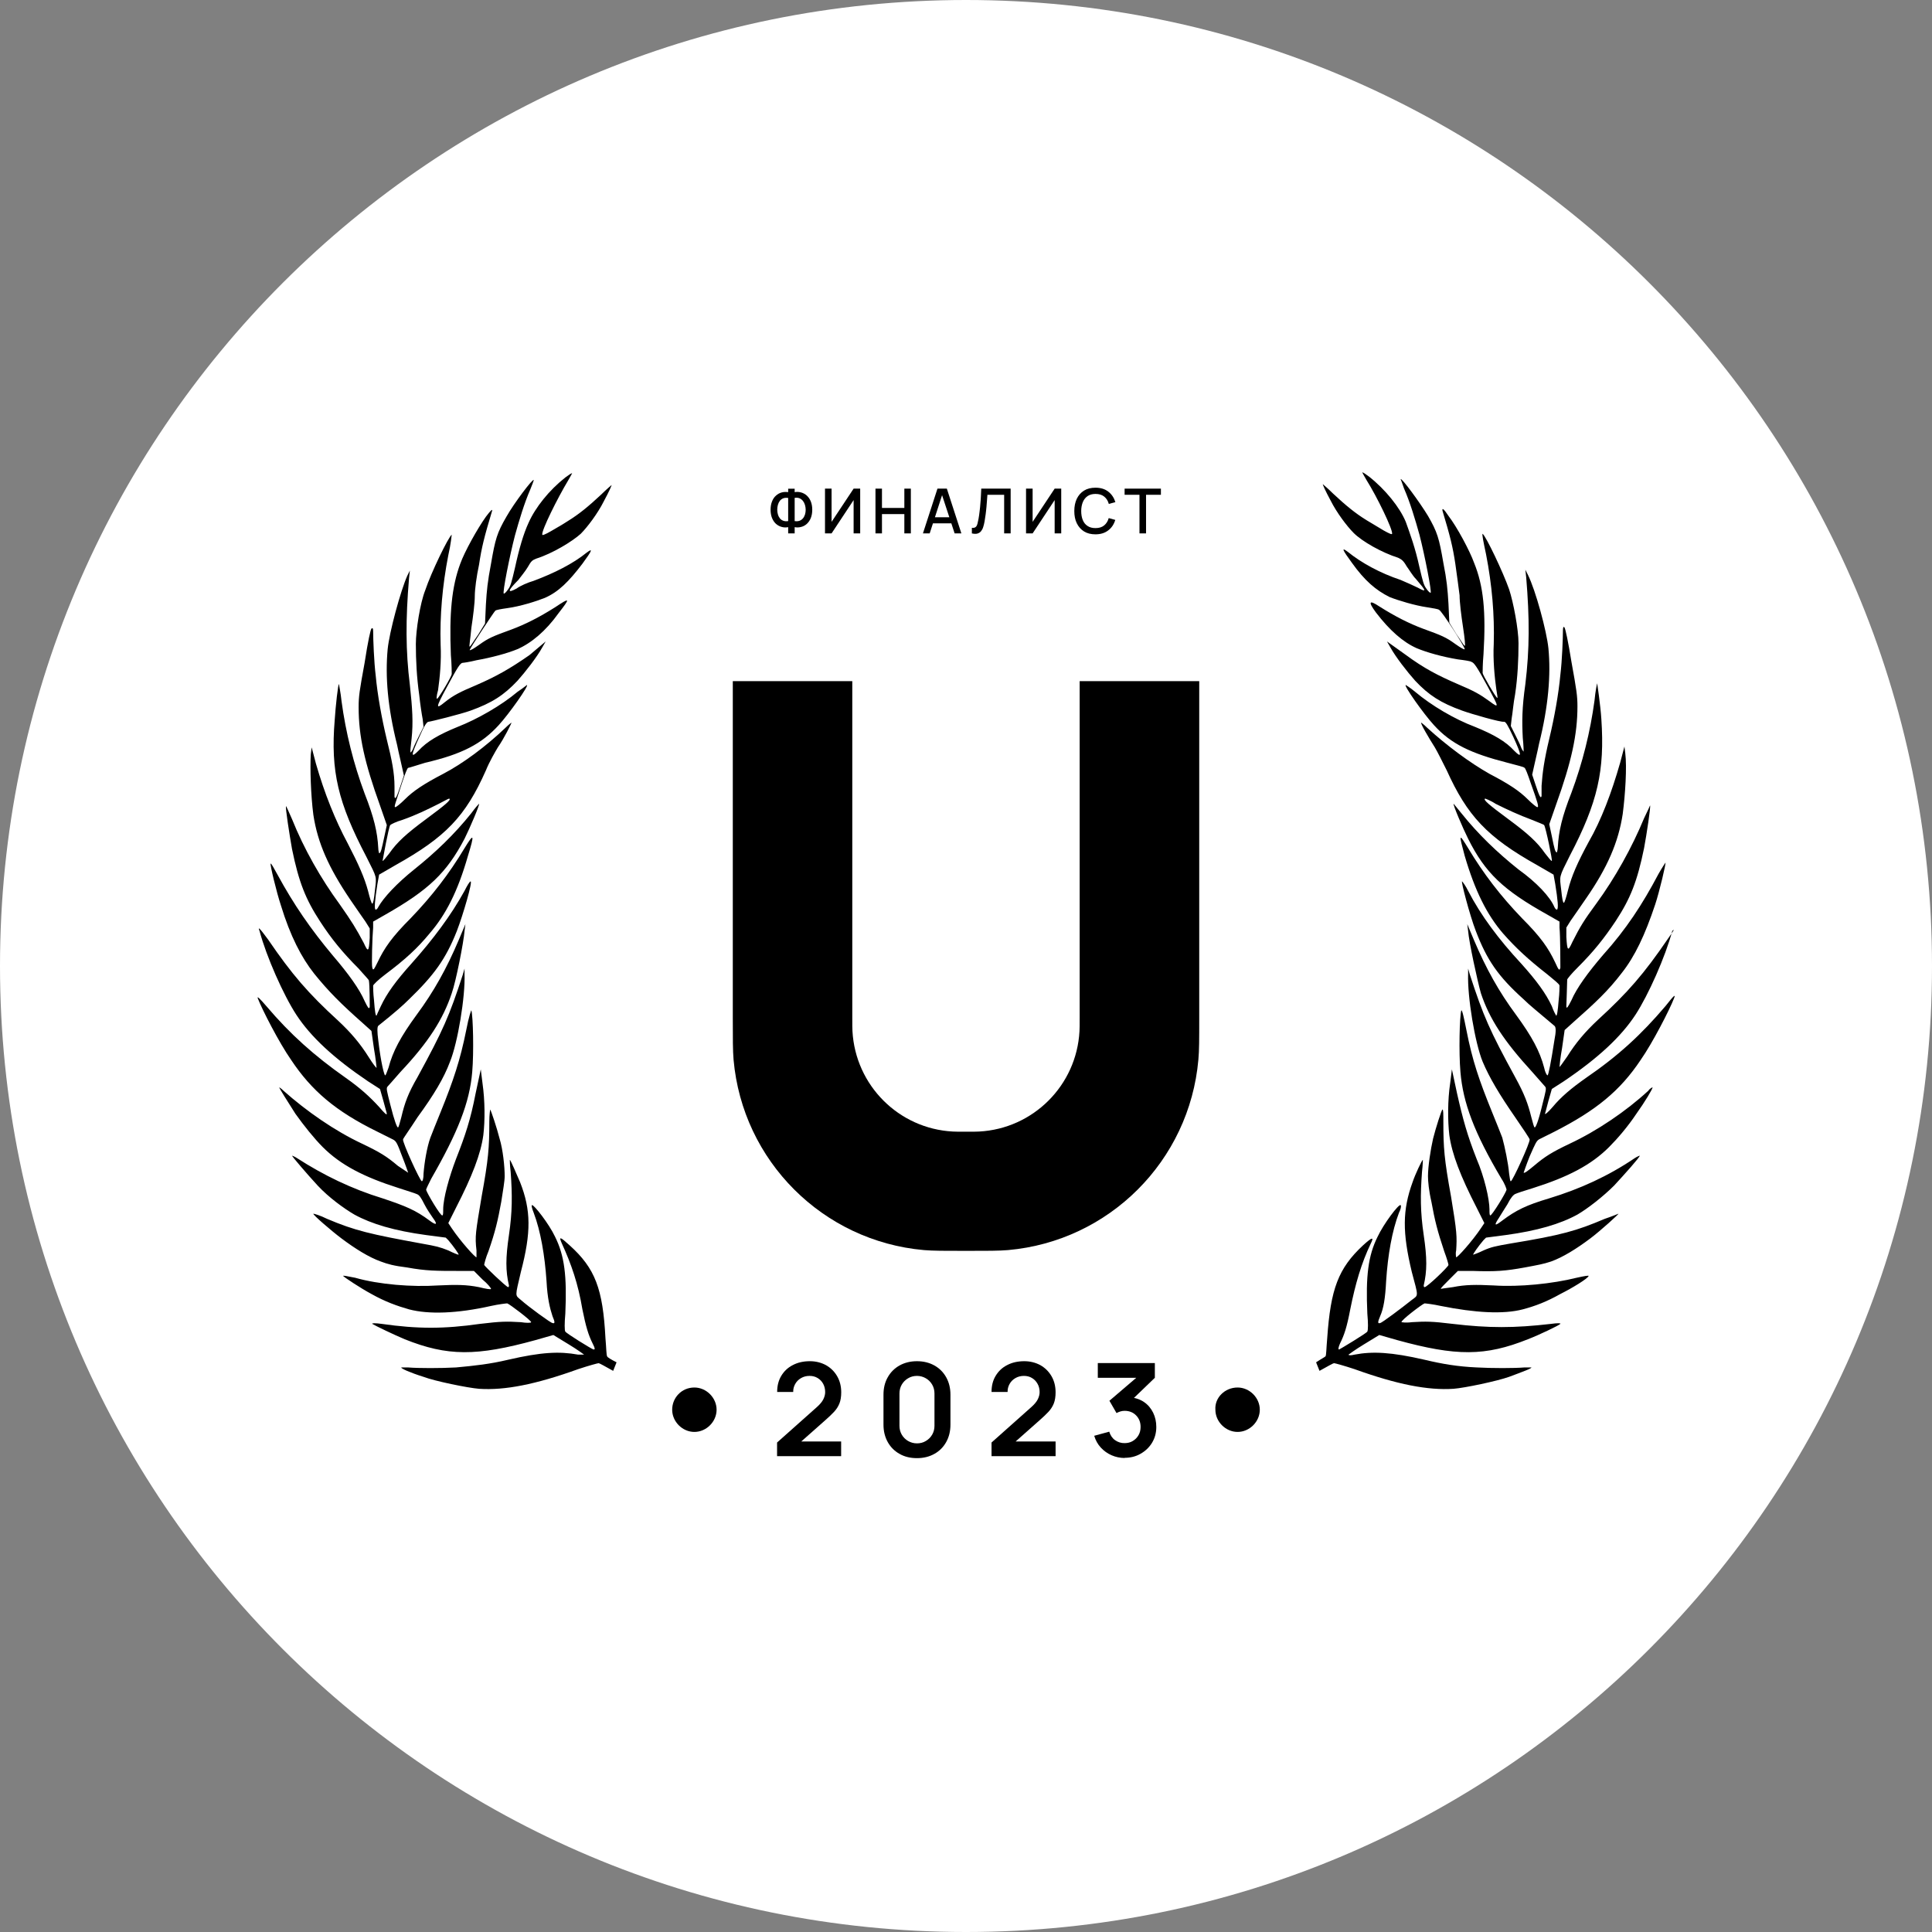 <svg width="180" height="180" viewBox="0 0 180 180" fill="none" xmlns="http://www.w3.org/2000/svg">
<rect x="0" y="0" width="180" height="180" fill="#808080" stroke="none"/>
<g clip-path="url(#clip0_4981_57522)">
<path d="M90 180C139.735 180 180 139.735 180 90C180 40.265 139.735 0 90 0C40.265 0 0 40.265 0 90C0 139.735 40.265 180 90 180Z" fill="white"/>
<path d="M72.398 135.661V134.396L76.107 131.094C76.393 130.839 76.6 130.592 76.711 130.361C76.823 130.131 76.879 129.916 76.879 129.701C76.879 129.414 76.815 129.152 76.695 128.929C76.568 128.698 76.401 128.523 76.178 128.388C75.956 128.253 75.709 128.189 75.422 128.189C75.12 128.189 74.857 128.261 74.627 128.396C74.396 128.531 74.213 128.714 74.085 128.945C73.958 129.176 73.894 129.422 73.902 129.685H72.406C72.406 129.104 72.534 128.603 72.796 128.173C73.059 127.743 73.409 127.409 73.871 127.178C74.324 126.94 74.849 126.82 75.454 126.82C76.011 126.82 76.504 126.948 76.95 127.186C77.388 127.433 77.738 127.775 77.993 128.213C78.247 128.651 78.375 129.152 78.375 129.717C78.375 130.131 78.319 130.481 78.207 130.759C78.096 131.038 77.929 131.3 77.706 131.539C77.483 131.778 77.205 132.04 76.879 132.327L74.245 134.659L74.109 134.3H78.367V135.669H72.398V135.661Z" fill="black"/>
<path d="M85.432 135.852C84.819 135.852 84.278 135.725 83.808 135.454C83.339 135.192 82.973 134.826 82.71 134.356C82.448 133.887 82.312 133.346 82.312 132.733V129.94C82.312 129.327 82.44 128.786 82.71 128.316C82.973 127.847 83.339 127.481 83.808 127.218C84.278 126.956 84.819 126.82 85.432 126.82C86.045 126.82 86.586 126.956 87.055 127.218C87.525 127.481 87.891 127.847 88.153 128.316C88.416 128.786 88.551 129.327 88.551 129.94V132.733C88.551 133.346 88.416 133.887 88.153 134.356C87.891 134.826 87.525 135.192 87.055 135.454C86.586 135.717 86.045 135.852 85.432 135.852ZM85.432 134.475C85.734 134.475 86.013 134.404 86.259 134.253C86.506 134.109 86.705 133.911 86.848 133.664C86.992 133.417 87.063 133.139 87.063 132.836V129.836C87.063 129.526 86.992 129.247 86.848 129.001C86.705 128.754 86.506 128.555 86.259 128.412C86.013 128.269 85.734 128.189 85.432 128.189C85.129 128.189 84.851 128.261 84.604 128.412C84.358 128.555 84.159 128.754 84.015 129.001C83.872 129.247 83.801 129.526 83.801 129.836V132.836C83.801 133.139 83.872 133.417 84.015 133.664C84.159 133.911 84.358 134.109 84.604 134.253C84.851 134.396 85.129 134.475 85.432 134.475Z" fill="black"/>
<path d="M92.379 135.661V134.396L96.087 131.094C96.374 130.839 96.581 130.592 96.692 130.361C96.803 130.131 96.859 129.916 96.859 129.701C96.859 129.414 96.795 129.152 96.668 128.929C96.541 128.698 96.374 128.523 96.151 128.388C95.936 128.253 95.681 128.189 95.395 128.189C95.092 128.189 94.83 128.261 94.599 128.396C94.368 128.531 94.185 128.714 94.058 128.945C93.931 129.176 93.867 129.422 93.875 129.685H92.379C92.379 129.104 92.506 128.603 92.769 128.173C93.031 127.743 93.382 127.409 93.843 127.178C94.297 126.94 94.822 126.82 95.427 126.82C95.984 126.82 96.477 126.948 96.923 127.186C97.36 127.433 97.71 127.775 97.965 128.213C98.22 128.651 98.347 129.152 98.347 129.717C98.347 130.131 98.291 130.481 98.18 130.759C98.069 131.038 97.901 131.3 97.679 131.539C97.456 131.778 97.177 132.04 96.851 132.327L94.217 134.659L94.082 134.3H98.347V135.669H92.379V135.661Z" fill="black"/>
<path d="M104.786 135.837C104.356 135.837 103.943 135.749 103.561 135.582C103.179 135.415 102.845 135.176 102.558 134.866C102.272 134.556 102.073 134.19 101.945 133.768L103.346 133.386C103.449 133.728 103.632 133.999 103.895 134.182C104.158 134.365 104.46 134.46 104.778 134.452C105.065 134.452 105.319 134.389 105.542 134.253C105.765 134.118 105.94 133.943 106.075 133.712C106.203 133.489 106.266 133.235 106.266 132.948C106.266 132.519 106.131 132.161 105.852 131.874C105.574 131.588 105.216 131.444 104.778 131.444C104.643 131.444 104.516 131.46 104.388 131.5C104.261 131.54 104.142 131.588 104.022 131.651L103.362 130.505L106.274 128.015L106.402 128.365H102.28V126.996H107.595V128.365L105.256 130.617L105.24 130.187C105.765 130.219 106.211 130.37 106.585 130.625C106.959 130.879 107.237 131.214 107.436 131.619C107.635 132.025 107.73 132.471 107.73 132.948C107.73 133.497 107.595 133.983 107.333 134.42C107.07 134.85 106.712 135.192 106.258 135.447C105.813 135.702 105.319 135.821 104.778 135.821L104.786 135.837Z" fill="black"/>
<path d="M115.304 129.271C116.418 129.271 117.373 130.226 117.373 131.34C117.373 132.455 116.418 133.409 115.304 133.409C114.19 133.409 113.235 132.455 113.235 131.34C113.156 130.226 114.11 129.271 115.304 129.271Z" fill="black"/>
<path d="M64.694 129.271C65.808 129.271 66.763 130.226 66.763 131.34C66.763 132.455 65.808 133.409 64.694 133.409C63.58 133.409 62.625 132.455 62.625 131.34C62.625 130.226 63.5 129.271 64.694 129.271Z" fill="black"/>
<path d="M144.58 80.213C144.5 80.213 144.262 79.894 143.943 79.497C143.227 78.462 142.352 77.666 140.522 76.314C138.691 74.961 138.134 74.483 138.373 74.404C138.373 74.404 138.851 74.563 139.328 74.881C140.442 75.438 141.477 75.916 142.75 76.393C143.307 76.632 143.784 76.791 143.864 76.871C144.023 77.109 144.66 80.213 144.58 80.213ZM155.402 87.454C153.174 90.717 151.662 92.467 148.877 95.014C147.684 96.128 146.808 97.162 146.012 98.436C145.615 98.993 145.296 99.47 145.296 99.391C145.296 99.311 145.376 98.515 145.535 97.64L145.774 95.969L146.569 95.252C148.638 93.422 149.832 92.308 151.105 90.637C152.299 89.125 153.254 87.136 154.209 84.271C154.607 83.078 155.243 80.372 155.164 80.372C155.164 80.372 154.845 80.849 154.527 81.406C153.015 84.271 151.503 86.579 149.355 88.966C147.922 90.637 146.888 92.07 146.41 93.184C146.092 93.82 145.933 94.059 145.933 93.741C145.933 93.582 146.012 91.672 146.012 91.274C146.012 91.194 146.41 90.717 146.967 90.16C148.479 88.648 149.434 87.454 150.548 85.783C151.901 83.714 152.538 82.123 153.174 79.019C153.413 77.746 153.811 75.12 153.731 75.04C153.731 75.04 153.493 75.597 153.174 76.234C152.06 78.939 150.469 81.804 148.718 84.192C147.604 85.704 147.206 86.34 146.49 87.772C146.092 88.648 146.012 88.648 145.933 87.295V86.42L146.331 85.783C146.569 85.465 147.206 84.51 147.763 83.714C149.752 80.849 150.787 78.462 151.185 75.836C151.424 74.006 151.583 71.459 151.424 70.186L151.344 69.55L150.946 71.062C150.15 73.847 149.195 76.393 148.002 78.462C146.967 80.372 146.41 81.645 146.092 82.918C145.933 83.555 145.774 84.112 145.694 84.112C145.615 84.112 145.535 83.714 145.455 82.918C145.296 81.566 145.217 81.804 146.251 79.735C148.877 74.722 149.514 71.778 149.195 67.003C149.116 65.73 148.798 63.581 148.798 63.661C148.798 63.661 148.638 64.377 148.559 65.252C148.161 68.197 147.445 71.062 146.41 73.847C145.535 76.075 145.217 77.428 145.137 78.939C145.137 79.178 145.058 79.337 145.058 79.417C144.898 79.417 144.819 79.099 144.58 77.905L144.341 76.791L144.978 74.961C146.41 70.982 146.967 68.436 146.967 65.81C146.967 64.855 146.888 64.298 146.41 61.672C146.092 59.682 145.853 58.648 145.774 58.489C145.694 58.33 145.615 58.409 145.615 58.727C145.615 59.444 145.535 61.592 145.376 62.865C145.217 64.616 144.819 66.844 144.341 68.833C143.864 70.823 143.705 72.016 143.625 73.21V74.165C143.546 74.483 143.386 74.085 143.068 73.13L142.75 72.176L142.909 71.459C142.989 71.062 143.227 70.107 143.386 69.311C144.262 65.81 144.5 62.865 144.262 60.398C144.103 58.807 143.068 54.987 142.352 53.555L142.113 53.078L142.193 53.794C142.511 57.613 142.511 60.478 142.113 63.741C141.795 65.969 141.795 67.242 141.874 68.754C141.954 69.47 141.954 70.027 141.954 70.027C141.954 70.027 141.795 69.868 141.715 69.629C141.636 69.391 141.397 68.913 141.158 68.436L140.76 67.64L140.84 66.924C140.92 66.526 140.999 65.491 141.158 64.695C141.397 63.104 141.477 61.433 141.477 59.921C141.477 58.648 140.999 56.101 140.601 54.908C140.044 53.316 138.453 49.974 138.134 49.735C138.055 49.735 138.214 50.531 138.453 51.645C139.01 54.51 139.248 57.295 139.169 60.001C139.089 61.433 139.248 63.104 139.408 64.218C139.487 64.775 139.567 65.093 139.487 65.014C139.328 64.934 138.134 62.865 138.134 62.706C138.134 62.627 138.134 61.831 138.214 60.956C138.453 56.977 138.214 54.589 137.339 52.441C136.941 51.327 135.747 49.099 134.951 48.064C134.527 47.428 134.341 47.269 134.394 47.587C135.111 49.974 135.349 50.929 135.588 52.52C135.747 53.635 135.906 54.828 135.986 55.465C135.986 56.101 136.145 57.375 136.304 58.409C136.463 59.444 136.543 60.239 136.463 60.16C136.384 60.16 136.065 59.603 135.668 59.046L135.031 58.011L134.951 56.261C134.872 54.908 134.792 54.032 134.474 52.441C134.076 50.133 133.917 49.576 133.042 48.064C132.325 46.871 130.575 44.483 130.495 44.642C130.495 44.642 130.654 45.04 130.813 45.518C131.371 46.791 131.848 48.383 132.246 49.815C132.723 51.645 133.439 55.306 133.28 55.226C133.201 55.226 133.042 55.067 132.882 54.828C132.644 54.51 132.564 54.191 132.246 52.839C131.848 51.008 131.371 49.735 130.973 48.621C130.416 47.269 129.063 45.597 127.551 44.404C127.233 44.165 126.994 44.006 126.914 44.006C126.914 44.006 127.073 44.324 127.312 44.722C128.267 46.234 129.779 49.337 129.699 49.735C129.699 49.815 129.461 49.735 128.904 49.417L127.312 48.462C126.278 47.825 125.402 47.109 124.209 45.995C123.731 45.518 123.254 45.12 123.254 45.12C123.174 45.04 123.493 45.757 123.97 46.632C124.527 47.746 125.482 49.019 126.119 49.656C126.914 50.452 128.745 51.486 130.256 51.963C130.575 52.123 130.734 52.202 131.052 52.759C131.291 53.078 131.609 53.635 131.928 53.953C132.882 55.067 132.962 55.226 132.087 54.749C131.768 54.589 131.052 54.271 130.495 54.032C128.585 53.396 126.835 52.441 125.561 51.406C124.925 50.929 125.084 51.247 125.959 52.441C127.153 54.112 128.187 54.987 129.461 55.624C130.256 55.942 131.848 56.42 132.962 56.579C133.439 56.658 133.997 56.738 134.076 56.818C134.315 56.897 136.463 60.239 136.463 60.478C136.463 60.558 136.145 60.398 135.588 60.001C134.713 59.364 134.315 59.205 132.564 58.568C131.291 58.091 130.018 57.454 128.506 56.499C127.551 55.863 127.445 56.048 128.187 57.056C129.461 58.727 130.734 59.841 132.007 60.398C132.962 60.796 134.394 61.194 135.827 61.433C136.463 61.513 137.02 61.592 137.1 61.672C137.339 61.751 137.577 62.069 138.612 63.979C139.646 65.889 139.726 66.048 138.771 65.332C137.896 64.695 137.339 64.377 135.827 63.741C133.997 62.945 132.723 62.308 130.893 60.956L129.222 59.762L129.54 60.319C130.018 61.194 131.132 62.627 131.848 63.422C133.121 64.775 134.235 65.491 136.225 66.207C137.1 66.526 139.885 67.322 140.124 67.242C140.283 67.242 140.442 67.481 140.999 68.674C141.795 70.425 141.795 70.664 141.079 69.948C140.283 69.072 139.169 68.436 137.418 67.719C135.508 67.003 133.36 65.73 131.848 64.457C131.371 64.059 130.973 63.82 130.973 63.82C130.734 63.82 132.644 66.526 133.599 67.56C135.19 69.311 137.02 70.186 140.442 71.062C141.317 71.3 142.034 71.459 142.034 71.539C142.113 71.539 142.352 72.176 142.591 72.892C143.307 74.881 143.386 75.2 143.227 75.2C143.148 75.2 142.75 74.881 142.352 74.483C141.556 73.688 140.601 73.051 138.771 72.096C136.941 71.062 134.792 69.47 132.962 67.799C132.644 67.481 132.405 67.322 132.405 67.322C132.325 67.401 133.121 68.754 133.678 69.629C133.917 70.027 134.394 70.982 134.792 71.778C136.702 75.995 138.532 77.985 143.227 80.611L144.739 81.486L144.898 82.361C145.137 83.873 145.217 84.669 145.058 84.749C144.978 84.749 144.898 84.669 144.819 84.51C144.421 83.555 143.148 82.202 141.477 81.008C139.487 79.417 137.737 77.746 136.145 75.757C135.747 75.279 135.429 74.881 135.429 74.881C135.349 74.961 136.304 77.189 136.782 78.144C138.373 81.327 140.044 82.918 144.182 85.226L145.296 85.863V86.42C145.376 87.295 145.376 89.841 145.376 90.16C145.296 90.478 145.217 90.398 144.898 89.682C144.262 88.329 143.546 87.295 141.795 85.544C139.806 83.475 138.214 81.406 136.782 79.019C135.906 77.587 135.906 77.666 136.463 79.735C137.418 82.998 138.532 85.226 140.044 86.977C141.238 88.329 142.352 89.364 144.182 90.796C144.739 91.274 145.296 91.672 145.296 91.831C145.296 91.91 145.296 92.547 145.217 93.184C145.137 94.218 145.058 94.695 144.978 94.616C144.978 94.616 144.739 94.218 144.58 93.741C144.023 92.547 143.148 91.353 141.715 89.762C139.646 87.534 137.975 85.306 136.782 82.998C136.543 82.52 136.304 82.202 136.225 82.123C136.065 81.963 136.941 85.306 137.498 86.738C138.532 89.444 139.567 90.956 141.954 93.104C142.511 93.661 143.227 94.218 144.819 95.571C144.978 95.677 144.978 96.128 144.819 96.924C144.5 98.993 144.262 100.186 144.182 100.186C144.103 100.186 143.943 99.868 143.864 99.47C143.466 97.958 142.75 96.605 141.238 94.536C139.646 92.388 138.453 90.239 137.339 87.613L136.702 86.101L136.782 86.738C136.861 87.772 137.657 91.433 137.975 92.547C138.771 94.934 140.124 97.003 142.75 99.868C143.307 100.505 143.864 101.141 143.943 101.221C144.103 101.38 144.023 101.619 143.705 102.892C143.307 104.563 143.068 105.04 142.989 105.04C142.909 105.04 142.829 104.642 142.67 104.085C142.352 102.812 142.034 101.937 141.158 100.345C138.771 95.969 138.214 94.695 136.941 90.796L136.782 90.239V90.717C136.702 92.865 137.418 97.162 138.134 98.913C138.771 100.425 139.726 102.016 141.158 104.085C141.874 105.12 142.511 106.075 142.511 106.154C142.591 106.393 140.92 110.054 140.76 110.054C140.681 110.054 140.681 109.815 140.601 109.337C140.522 108.383 140.203 106.871 139.965 105.995C139.806 105.597 139.408 104.563 139.01 103.608C137.816 100.664 137.18 98.833 136.622 95.969C136.384 94.775 136.225 94.059 136.145 94.138C135.986 94.695 135.906 98.038 136.065 99.868C136.304 102.733 137.339 105.518 139.885 109.815C140.203 110.292 140.363 110.77 140.363 110.849C140.283 111.168 139.01 113.237 138.851 113.237C138.771 113.237 138.771 112.998 138.771 112.68C138.771 111.725 138.294 109.656 137.577 107.985C136.702 105.757 136.304 104.324 135.747 101.857L135.27 99.629L135.111 100.902C134.872 102.494 134.872 104.404 135.031 105.757C135.27 107.507 136.065 109.576 137.577 112.52L138.294 113.953L137.975 114.43C137.18 115.624 135.747 117.215 135.668 117.136C135.668 117.136 135.588 116.818 135.668 116.499C135.747 115.226 135.747 114.828 135.19 111.486C134.554 107.985 134.474 106.95 134.474 104.483C134.474 103.847 134.474 103.369 134.394 103.369C134.315 103.369 133.758 105.12 133.519 106.075C133.28 107.109 133.042 108.701 133.042 109.576C133.042 110.054 133.121 110.929 133.36 111.963C133.678 113.714 133.917 114.669 134.554 116.579C134.792 117.215 134.951 117.772 134.951 117.852C134.951 118.011 132.962 119.921 132.723 119.921C132.67 119.921 132.644 119.868 132.644 119.762C132.962 118.409 132.962 117.215 132.644 115.067C132.325 112.918 132.325 111.327 132.485 109.178C132.564 108.542 132.564 107.985 132.564 108.064C132.485 108.064 131.848 109.417 131.609 110.133C130.654 112.759 130.654 114.828 131.53 118.489C132.166 120.876 132.166 120.637 131.53 121.115C130.734 121.751 128.745 123.263 128.585 123.263C128.347 123.343 128.347 123.184 128.585 122.627C128.904 121.91 129.063 120.955 129.142 119.364C129.302 116.897 129.699 114.669 130.336 112.998C130.495 112.68 130.575 112.361 130.495 112.282C130.336 112.123 128.904 114.032 128.347 115.226C127.471 116.977 127.233 118.886 127.392 122.388C127.471 123.263 127.471 123.9 127.392 124.059C127.312 124.218 124.925 125.65 124.766 125.73C124.66 125.73 124.686 125.544 124.845 125.173C125.243 124.377 125.482 123.661 125.8 121.99C126.278 119.603 126.835 117.693 127.71 115.863C128.028 115.226 127.869 115.226 126.994 116.022C124.686 118.17 123.97 120.08 123.652 124.696C123.572 125.571 123.572 126.287 123.493 126.367C123.413 126.446 123.095 126.605 122.617 126.924L122.935 127.719C123.652 127.322 124.209 127.003 124.288 127.003C124.368 127.003 125.243 127.242 126.198 127.56C130.177 128.993 133.042 129.55 135.429 129.39C136.463 129.311 139.487 128.674 140.601 128.276C141.874 127.799 142.75 127.481 142.67 127.401H142.034C141.079 127.481 139.01 127.481 137.577 127.401C135.827 127.322 134.394 127.083 132.723 126.685C129.62 125.969 127.869 125.889 126.198 126.207C125.88 126.287 125.641 126.287 125.641 126.207C125.641 126.207 126.278 125.73 127.073 125.253L128.506 124.377L130.177 124.855C135.668 126.367 138.373 126.367 142.352 124.775C143.386 124.377 145.217 123.502 145.376 123.343C145.455 123.263 145.058 123.263 144.5 123.343C141.079 123.741 138.691 123.741 135.349 123.343C133.36 123.104 132.882 123.104 131.53 123.184C130.973 123.263 130.575 123.184 130.575 123.184C130.495 123.024 132.485 121.512 132.723 121.433C132.803 121.433 133.519 121.512 134.235 121.672C137.418 122.308 140.044 122.467 141.874 121.99C143.068 121.672 144.103 121.274 145.376 120.558C146.49 120.001 147.922 119.125 148.002 118.886C148.081 118.807 147.604 118.886 146.888 119.046C144.66 119.603 141.556 119.921 139.169 119.762C137.498 119.682 136.543 119.682 135.349 119.921C134.713 120.001 134.235 120.08 134.235 120.08C134.235 120.001 134.554 119.682 135.031 119.205L135.827 118.409H137.18C139.328 118.489 140.283 118.409 142.034 118.091C143.307 117.852 143.784 117.772 144.5 117.534C145.615 117.136 146.888 116.34 148.161 115.385C149.116 114.669 150.867 113.077 150.787 113.077C150.787 113.077 150.23 113.316 149.514 113.555C146.888 114.669 145.535 115.067 140.681 115.863C139.328 116.101 138.93 116.181 138.214 116.499C137.737 116.738 137.259 116.897 137.259 116.897C137.18 116.897 137.737 116.101 138.214 115.544L138.453 115.306L140.283 115.067C143.227 114.669 145.376 114.032 146.967 113.157C147.922 112.6 149.355 111.486 150.389 110.451C151.344 109.417 152.776 107.825 152.776 107.666C152.776 107.666 152.538 107.746 152.299 107.905C149.832 109.576 147.206 110.77 144.341 111.645C142.193 112.282 141.238 112.759 139.965 113.714C139.248 114.271 139.169 114.192 139.646 113.475C139.806 113.237 140.124 112.68 140.442 112.202C140.76 111.566 140.999 111.327 141.158 111.247C141.317 111.168 142.034 110.929 142.829 110.69C146.092 109.656 148.241 108.542 149.912 106.871C150.707 106.075 151.662 104.961 152.458 103.767C153.254 102.653 153.97 101.459 153.97 101.3C153.97 101.3 153.731 101.38 153.572 101.619C151.503 103.528 148.798 105.359 146.251 106.552C144.58 107.348 143.943 107.746 142.909 108.621C142.432 109.019 142.034 109.337 141.954 109.258C141.954 109.258 142.193 108.542 142.511 107.746C143.068 106.473 143.148 106.314 143.386 106.154L144.819 105.438C148.718 103.449 150.946 101.619 152.856 98.754C153.97 97.162 155.561 94.059 155.959 93.024C156.119 92.626 156.039 92.626 155.164 93.741C152.935 96.367 150.787 98.356 147.763 100.425C146.41 101.38 145.455 102.176 144.66 103.131C144.182 103.688 143.943 103.847 143.943 103.767C143.943 103.767 144.103 103.21 144.262 102.573L144.58 101.459L145.694 100.743C148.877 98.595 151.026 96.605 152.378 94.536C153.572 92.706 155.164 89.125 155.8 86.738C156.065 86.473 155.933 86.711 155.402 87.454Z" fill="black"/>
<path d="M36.357 76.871C36.437 76.791 36.914 76.553 37.471 76.394C38.824 75.916 39.779 75.439 40.893 74.882C41.37 74.643 41.768 74.404 41.848 74.404C42.086 74.484 41.529 74.961 39.699 76.314C37.869 77.667 36.994 78.463 36.277 79.497C35.959 79.895 35.72 80.213 35.641 80.213C35.641 80.213 36.198 77.11 36.357 76.871ZM24.182 86.739C24.819 89.126 26.41 92.707 27.604 94.537C28.956 96.606 31.105 98.595 34.288 100.744L35.402 101.46L35.72 102.574C35.88 103.211 36.039 103.688 36.039 103.768C36.039 103.927 35.8 103.688 35.322 103.131C34.447 102.176 33.572 101.38 32.219 100.425C29.275 98.356 27.047 96.367 24.819 93.741C24.182 92.998 23.917 92.76 24.023 93.025C24.421 94.059 26.012 97.163 27.126 98.754C29.036 101.619 31.264 103.529 35.163 105.439C35.8 105.757 36.437 106.075 36.596 106.155C36.914 106.314 36.994 106.473 37.471 107.746C37.789 108.542 38.028 109.258 38.028 109.258L37.073 108.622C36.039 107.746 35.402 107.349 33.731 106.553C31.184 105.359 28.558 103.529 26.41 101.619C26.171 101.38 26.012 101.301 26.012 101.301C26.012 101.38 26.808 102.654 27.524 103.768C28.32 104.882 29.275 106.075 30.07 106.871C31.742 108.542 33.89 109.656 37.153 110.691C37.869 110.929 38.665 111.168 38.824 111.248C39.062 111.327 39.222 111.566 39.54 112.203C39.779 112.68 40.177 113.237 40.336 113.476C40.813 114.112 40.654 114.192 40.017 113.715C38.744 112.76 37.789 112.362 35.641 111.646C32.776 110.77 30.15 109.497 27.683 107.906C27.445 107.746 27.206 107.667 27.206 107.667C27.206 107.746 28.638 109.418 29.593 110.452C30.628 111.566 32.06 112.601 33.015 113.158C34.606 114.033 36.755 114.669 39.699 115.067L41.529 115.306L41.768 115.545C42.246 116.102 42.803 116.898 42.723 116.898C42.643 116.898 42.246 116.738 41.768 116.5C40.972 116.181 40.654 116.102 39.301 115.863C34.527 114.988 33.094 114.669 30.468 113.555C29.832 113.237 29.275 113.078 29.195 113.078C29.116 113.158 30.866 114.669 31.821 115.386C33.094 116.341 34.368 117.136 35.482 117.534C36.118 117.773 36.675 117.932 37.949 118.091C39.699 118.41 40.654 118.41 42.803 118.41H44.155L44.951 119.205C45.429 119.603 45.747 120.001 45.747 120.081C45.747 120.16 45.269 120.081 44.633 119.921C43.439 119.683 42.484 119.683 40.813 119.762C38.426 119.921 35.322 119.683 33.094 119.046C32.299 118.887 31.901 118.807 31.98 118.887C32.139 119.046 33.572 120.001 34.606 120.558C35.88 121.274 36.994 121.672 38.108 121.99C39.938 122.468 42.564 122.388 45.747 121.672C46.463 121.513 47.179 121.433 47.259 121.433C47.498 121.513 49.487 123.025 49.487 123.184C49.487 123.264 49.01 123.264 48.532 123.184C47.179 123.105 46.702 123.105 44.712 123.343C41.37 123.821 38.903 123.821 35.561 123.343C35.004 123.264 34.606 123.264 34.686 123.343C34.925 123.502 36.755 124.378 37.71 124.776C41.688 126.367 44.394 126.367 49.885 124.855L51.556 124.378L52.988 125.253C53.784 125.73 54.421 126.208 54.421 126.208H53.864C52.113 125.89 50.442 125.969 47.338 126.685C45.667 127.083 44.235 127.242 42.484 127.402C41.052 127.481 38.983 127.481 38.028 127.402H37.391C37.312 127.481 38.187 127.879 39.46 128.277C40.495 128.675 43.598 129.311 44.633 129.391C47.02 129.55 49.885 128.993 53.864 127.561C54.819 127.242 55.694 127.004 55.773 127.004C55.853 127.004 56.41 127.322 57.126 127.72L57.444 126.924C56.967 126.685 56.569 126.447 56.569 126.367C56.49 126.288 56.49 125.571 56.41 124.696C56.171 120.081 55.455 118.171 53.068 116.022C52.193 115.227 52.033 115.147 52.352 115.863C53.227 117.773 53.864 119.603 54.261 121.99C54.58 123.582 54.819 124.378 55.216 125.173C55.455 125.651 55.455 125.73 55.296 125.73C55.057 125.651 52.749 124.219 52.67 124.059C52.59 123.98 52.59 123.264 52.67 122.388C52.829 118.887 52.59 116.977 51.715 115.227C51.158 114.033 49.726 112.203 49.566 112.282C49.487 112.282 49.566 112.601 49.726 112.998C50.362 114.669 50.76 116.977 50.919 119.364C50.999 120.956 51.238 121.911 51.476 122.627C51.715 123.184 51.715 123.343 51.476 123.264C51.317 123.264 49.248 121.752 48.532 121.115C47.975 120.638 47.975 120.876 48.532 118.489C49.487 114.829 49.487 112.76 48.452 110.134C48.134 109.417 47.577 108.065 47.498 108.065C47.498 108.065 47.498 108.542 47.577 109.179C47.736 111.327 47.736 112.919 47.418 115.067C47.1 117.216 47.1 118.41 47.418 119.762C47.418 119.868 47.391 119.921 47.338 119.921C47.1 119.842 45.19 118.012 45.11 117.853C45.11 117.773 45.269 117.136 45.508 116.579C46.145 114.749 46.383 113.715 46.702 111.964C46.861 110.929 47.02 110.054 47.02 109.577C47.02 108.701 46.861 107.11 46.543 106.075C46.304 105.12 45.747 103.449 45.667 103.37C45.667 103.37 45.588 103.847 45.588 104.484C45.588 106.951 45.508 107.985 44.871 111.486C44.315 114.829 44.235 115.147 44.394 116.5V117.136C44.315 117.216 42.882 115.624 42.086 114.431L41.768 113.953L42.484 112.521C43.996 109.577 44.792 107.508 45.031 105.757C45.19 104.404 45.19 102.574 44.951 100.903L44.792 99.63L44.315 101.858C43.837 104.325 43.36 105.757 42.484 107.985C41.848 109.656 41.291 111.646 41.291 112.68C41.291 112.998 41.291 113.237 41.211 113.237C41.052 113.317 39.779 111.168 39.699 110.85C39.699 110.77 39.938 110.293 40.177 109.815C42.643 105.518 43.758 102.733 43.996 99.868C44.155 98.038 44.076 94.696 43.917 94.139C43.917 94.059 43.678 94.696 43.439 95.969C42.882 98.754 42.245 100.664 41.052 103.608C40.654 104.563 40.256 105.598 40.097 105.996C39.779 106.871 39.54 108.303 39.46 109.338C39.46 109.815 39.381 110.054 39.301 110.054C39.142 110.054 37.471 106.394 37.551 106.155C37.551 106.075 38.187 105.2 38.903 104.086C40.415 102.017 41.37 100.425 41.927 98.913C42.643 97.163 43.36 92.866 43.28 90.717V90.24L43.121 90.797C41.848 94.696 41.291 95.969 38.903 100.346C38.028 101.858 37.71 102.733 37.391 104.086C37.232 104.643 37.153 105.041 37.073 105.041C36.994 105.041 36.755 104.484 36.357 102.892C36.039 101.619 35.959 101.38 36.118 101.221C36.198 101.142 36.755 100.505 37.312 99.868C39.938 97.083 41.291 94.935 42.086 92.547C42.484 91.433 43.2 87.773 43.28 86.739L43.36 86.102L42.723 87.614C41.609 90.24 40.415 92.388 38.824 94.537C37.312 96.606 36.596 97.959 36.198 99.471C36.039 99.868 35.959 100.187 35.88 100.187C35.8 100.187 35.482 98.993 35.243 96.924C35.137 96.128 35.137 95.677 35.243 95.571C36.834 94.298 37.551 93.662 38.108 93.105C40.415 90.876 41.529 89.365 42.564 86.739C43.121 85.306 44.076 82.043 43.837 82.123C43.758 82.123 43.519 82.521 43.28 82.998C42.007 85.306 40.336 87.534 38.346 89.762C36.914 91.354 36.039 92.547 35.482 93.741C35.243 94.219 35.084 94.616 35.084 94.616C35.004 94.696 34.925 94.298 34.845 93.184C34.765 92.547 34.765 91.911 34.765 91.831C34.765 91.752 35.243 91.274 35.88 90.797C37.789 89.365 38.903 88.33 40.017 86.977C41.529 85.227 42.643 83.078 43.598 79.736C44.235 77.667 44.155 77.587 43.28 79.02C41.848 81.407 40.256 83.476 38.267 85.545C36.516 87.296 35.8 88.33 35.163 89.683C34.845 90.319 34.765 90.478 34.686 90.16C34.606 89.921 34.686 87.296 34.765 86.42V85.863L35.88 85.227C39.938 82.919 41.609 81.327 43.28 78.144C43.758 77.189 44.712 74.961 44.633 74.882C44.633 74.882 44.315 75.2 43.917 75.757C42.325 77.746 40.575 79.418 38.585 81.009C36.994 82.282 35.72 83.635 35.243 84.51C35.163 84.669 35.084 84.749 35.004 84.749C34.845 84.749 34.925 83.874 35.163 82.362L35.322 81.487L36.834 80.611C41.529 77.985 43.36 76.075 45.269 71.778C45.588 70.983 46.145 70.028 46.383 69.63C46.941 68.834 47.657 67.402 47.657 67.322C47.657 67.322 47.418 67.481 47.1 67.799C45.269 69.55 43.121 71.142 41.291 72.097C39.46 73.052 38.505 73.688 37.71 74.484C37.312 74.882 36.914 75.2 36.834 75.2C36.675 75.2 36.834 74.882 37.471 72.892C37.71 72.176 37.949 71.54 38.028 71.54C38.108 71.54 38.824 71.301 39.62 71.062C43.041 70.266 44.871 69.311 46.463 67.561C47.418 66.526 49.328 63.821 49.089 63.821C49.089 63.821 48.691 64.139 48.214 64.457C46.702 65.731 44.474 67.004 42.643 67.72C40.893 68.436 39.779 69.073 38.983 69.948C38.267 70.664 38.267 70.425 39.062 68.675C39.54 67.561 39.779 67.242 39.938 67.242C40.097 67.242 42.962 66.526 43.837 66.208C45.827 65.492 46.941 64.776 48.214 63.423C48.93 62.627 50.044 61.195 50.521 60.319L50.84 59.762L49.328 61.035C47.498 62.309 46.224 63.025 44.394 63.821C42.882 64.457 42.245 64.776 41.45 65.412C40.575 66.128 40.575 65.969 41.609 64.059C42.643 62.15 42.882 61.752 43.121 61.752C43.2 61.752 43.758 61.672 44.394 61.513C45.747 61.274 47.259 60.876 48.214 60.478C49.487 59.922 50.84 58.807 52.033 57.136C53.147 55.704 53.147 55.624 51.715 56.579C50.203 57.534 48.93 58.171 47.657 58.648C45.906 59.285 45.508 59.444 44.633 60.081C44.076 60.478 43.758 60.638 43.758 60.558C43.837 60.319 45.986 57.057 46.145 56.898C46.224 56.818 46.702 56.739 47.259 56.659C48.452 56.5 49.964 56.022 50.76 55.704C52.033 55.147 52.988 54.192 54.261 52.521C55.137 51.327 55.296 51.009 54.659 51.486C53.386 52.521 51.636 53.396 49.726 54.112C49.169 54.272 48.452 54.59 48.134 54.829C47.259 55.306 47.259 55.067 48.293 54.033C48.532 53.715 48.93 53.237 49.169 52.839C49.487 52.282 49.566 52.203 49.964 52.044C51.476 51.566 53.307 50.452 54.102 49.736C54.739 49.099 55.694 47.826 56.251 46.712C56.728 45.837 57.047 45.12 56.967 45.2C56.967 45.2 56.49 45.598 56.012 46.075C54.819 47.189 53.943 47.906 52.909 48.542C52.431 48.861 51.715 49.258 51.317 49.497C50.76 49.815 50.521 49.895 50.521 49.815C50.442 49.417 51.954 46.394 52.909 44.802C53.147 44.404 53.307 44.086 53.307 44.086C53.227 44.086 52.988 44.245 52.67 44.484C51.158 45.677 49.885 47.269 49.248 48.701C48.771 49.736 48.373 51.089 47.975 52.919C47.657 54.272 47.577 54.59 47.338 54.908C47.179 55.147 47.02 55.306 46.941 55.306C46.781 55.306 47.498 51.725 47.975 49.895C48.373 48.463 48.85 46.871 49.407 45.598C49.566 45.2 49.726 44.802 49.726 44.722C49.646 44.563 47.895 46.871 47.179 48.144C46.304 49.656 46.145 50.213 45.747 52.521C45.429 54.192 45.349 54.988 45.269 56.341L45.19 58.091L44.553 59.126C44.155 59.683 43.837 60.24 43.758 60.24C43.678 60.319 43.837 59.444 43.917 58.489C44.076 57.455 44.235 56.181 44.235 55.545C44.235 54.908 44.394 53.715 44.633 52.6C44.871 51.009 45.11 50.054 45.827 47.667C45.933 47.349 45.747 47.508 45.269 48.144C44.474 49.258 43.28 51.407 42.882 52.521C42.086 54.669 41.848 57.136 42.007 61.035C42.086 61.911 42.086 62.707 42.086 62.786C42.086 63.025 40.893 65.014 40.734 65.094C40.654 65.174 40.654 64.855 40.813 64.298C40.972 63.184 41.132 61.593 41.052 60.081C40.972 57.375 41.211 54.59 41.768 51.725C42.007 50.691 42.086 49.815 42.086 49.815C41.768 50.054 40.177 53.317 39.62 54.988C39.142 56.181 38.744 58.728 38.744 60.001C38.744 61.513 38.824 63.105 39.062 64.776C39.142 65.571 39.301 66.606 39.381 67.004L39.46 67.72L39.062 68.516C38.824 68.993 38.585 69.471 38.505 69.709C38.426 69.948 38.267 70.107 38.267 70.107C38.187 70.107 38.267 69.55 38.346 68.834C38.505 67.322 38.426 66.049 38.187 63.821C37.789 60.638 37.789 57.693 38.108 53.874L38.187 53.158L37.949 53.635C37.312 55.067 36.277 58.887 36.118 60.478C35.88 63.025 36.118 65.89 36.994 69.391C37.153 70.187 37.391 71.142 37.471 71.54L37.63 72.256L37.312 73.211C36.994 74.165 36.834 74.563 36.755 74.245V73.29C36.755 72.017 36.516 70.823 36.039 68.913C35.561 66.924 35.163 64.696 35.004 62.945C34.845 61.672 34.765 59.524 34.765 58.807C34.765 58.542 34.712 58.463 34.606 58.569C34.527 58.648 34.288 59.683 33.97 61.752C33.492 64.378 33.413 64.855 33.413 65.89C33.413 68.595 33.97 71.062 35.402 75.041L36.039 76.871L35.8 77.985C35.561 79.099 35.482 79.497 35.322 79.497C35.322 79.497 35.243 79.258 35.243 79.02C35.163 77.508 34.845 76.155 33.97 73.927C32.935 71.142 32.219 68.277 31.821 65.333C31.742 64.537 31.582 63.821 31.582 63.741C31.503 63.661 31.264 65.81 31.184 67.083C30.787 71.858 31.503 74.802 34.129 79.815C35.163 81.884 35.084 81.566 34.925 82.998C34.845 83.794 34.765 84.192 34.686 84.192C34.606 84.192 34.447 83.635 34.288 82.998C33.97 81.805 33.413 80.532 32.378 78.542C31.264 76.473 30.23 73.927 29.434 71.142L29.036 69.63L28.956 70.266C28.877 71.54 28.956 74.086 29.195 75.916C29.593 78.542 30.628 80.85 32.617 83.794C33.174 84.59 33.81 85.545 34.049 85.863L34.447 86.5V87.375C34.368 88.728 34.288 88.728 33.89 87.853C33.174 86.5 32.776 85.863 31.662 84.272C29.911 81.884 28.32 79.099 27.206 76.314C26.887 75.598 26.649 75.041 26.649 75.12C26.569 75.2 26.967 77.746 27.206 79.099C27.842 82.203 28.479 83.794 29.832 85.863C30.866 87.455 31.901 88.728 33.413 90.24C33.89 90.797 34.368 91.274 34.368 91.354C34.447 91.752 34.447 93.662 34.447 93.821C34.368 94.059 34.288 93.9 33.97 93.264C33.492 92.15 32.458 90.717 31.025 89.046C28.956 86.579 27.365 84.272 25.853 81.487C25.535 80.929 25.296 80.452 25.216 80.452C25.137 80.532 25.773 83.158 26.171 84.351C27.047 87.216 28.081 89.205 29.275 90.717C30.628 92.388 31.742 93.502 33.81 95.333L34.606 96.049L34.845 97.72C35.004 98.595 35.084 99.471 35.084 99.471C35.084 99.55 34.765 99.152 34.368 98.516C33.572 97.242 32.697 96.208 31.503 95.094C28.718 92.547 27.206 90.797 24.978 87.534C24.102 86.341 24.023 86.341 24.182 86.739Z" fill="black"/>
<path d="M86.082 116.468C86.942 116.54 87.96 116.54 89.998 116.54C92.035 116.54 93.053 116.54 93.913 116.468C103.342 115.633 110.815 108.16 111.65 98.731C111.73 97.871 111.73 96.853 111.73 94.816V63.463H100.589V94.847C100.589 95.484 100.589 95.802 100.573 96.073C100.303 101.118 96.268 105.153 91.223 105.423C90.953 105.439 90.634 105.439 89.998 105.439C89.361 105.439 89.043 105.439 88.772 105.423C83.727 105.153 79.701 101.118 79.422 96.073C79.406 95.802 79.406 95.484 79.406 94.847V63.463H68.273V94.816C68.273 96.853 68.273 97.871 68.345 98.731C69.181 108.16 76.653 115.633 86.082 116.468Z" fill="black"/>
<path d="M73.432 49.695V49.114C73.217 49.154 73.01 49.146 72.82 49.09C72.621 49.035 72.445 48.939 72.294 48.804C72.143 48.669 72.024 48.486 71.928 48.263C71.841 48.04 71.793 47.785 71.793 47.491C71.793 47.196 71.841 46.934 71.928 46.719C72.016 46.496 72.135 46.313 72.294 46.178C72.445 46.035 72.621 45.939 72.82 45.883C73.018 45.828 73.217 45.82 73.432 45.852V45.533H74.037V45.852C74.252 45.812 74.459 45.828 74.65 45.883C74.849 45.939 75.024 46.042 75.175 46.178C75.326 46.321 75.453 46.496 75.541 46.719C75.629 46.942 75.676 47.196 75.676 47.491C75.676 47.785 75.629 48.04 75.541 48.263C75.453 48.486 75.326 48.66 75.175 48.804C75.024 48.939 74.849 49.042 74.65 49.09C74.451 49.146 74.252 49.154 74.037 49.114V49.695H73.432ZM73.432 48.549V46.393C73.257 46.369 73.106 46.377 72.979 46.424C72.851 46.472 72.748 46.552 72.66 46.655C72.581 46.759 72.517 46.886 72.477 47.029C72.438 47.172 72.414 47.324 72.414 47.483C72.414 47.642 72.438 47.793 72.477 47.928C72.517 48.072 72.581 48.191 72.66 48.294C72.74 48.398 72.851 48.469 72.979 48.517C73.106 48.565 73.257 48.573 73.432 48.549ZM74.037 48.549C74.212 48.573 74.363 48.565 74.491 48.517C74.618 48.469 74.721 48.398 74.809 48.294C74.896 48.191 74.952 48.072 75 47.936C75.04 47.801 75.064 47.65 75.064 47.499C75.064 47.347 75.04 47.196 75 47.053C74.96 46.91 74.896 46.782 74.809 46.671C74.721 46.56 74.618 46.48 74.491 46.424C74.363 46.369 74.212 46.361 74.037 46.385V48.541V48.549Z" fill="black"/>
<path d="M80.142 49.695H79.529V46.592L77.476 49.695H76.863V45.525H77.476V48.621L79.529 45.525H80.142V49.695Z" fill="black"/>
<path d="M81.566 49.695V45.525H82.171V47.324H84.256V45.525H84.861V49.695H84.256V47.897H82.171V49.695H81.566Z" fill="black"/>
<path d="M85.988 49.695L87.341 45.525H88.216L89.569 49.695H88.941L87.691 45.891H87.85L86.617 49.695H85.988ZM86.689 48.756V48.191H88.869V48.756H86.689Z" fill="black"/>
<path d="M90.547 49.695V49.178C90.642 49.186 90.73 49.178 90.794 49.162C90.857 49.138 90.913 49.098 90.961 49.043C91.009 48.979 91.04 48.891 91.072 48.78C91.104 48.661 91.136 48.517 91.168 48.334C91.207 48.104 91.247 47.857 91.271 47.61C91.303 47.364 91.327 47.117 91.343 46.87C91.367 46.623 91.383 46.393 91.391 46.162C91.406 45.931 91.414 45.724 91.422 45.525H94.16V49.695H93.555V46.098H91.995C91.987 46.249 91.971 46.425 91.956 46.616C91.94 46.807 91.924 47.014 91.908 47.22C91.884 47.435 91.868 47.658 91.836 47.881C91.804 48.112 91.772 48.334 91.733 48.565C91.701 48.764 91.653 48.939 91.605 49.098C91.558 49.258 91.486 49.385 91.398 49.496C91.311 49.6 91.2 49.671 91.064 49.711C90.929 49.751 90.754 49.743 90.539 49.695H90.547Z" fill="black"/>
<path d="M98.872 49.695H98.26V46.592L96.207 49.695H95.594V45.525H96.207V48.621L98.26 45.525H98.872V49.695Z" fill="black"/>
<path d="M102.063 49.782C101.65 49.782 101.291 49.695 100.997 49.512C100.703 49.329 100.48 49.074 100.321 48.748C100.161 48.422 100.09 48.04 100.09 47.61C100.09 47.18 100.169 46.798 100.321 46.472C100.48 46.146 100.703 45.891 100.997 45.708C101.291 45.525 101.65 45.438 102.063 45.438C102.541 45.438 102.939 45.557 103.257 45.804C103.575 46.05 103.79 46.377 103.917 46.782L103.305 46.949C103.225 46.655 103.082 46.432 102.875 46.265C102.668 46.098 102.398 46.018 102.071 46.018C101.777 46.018 101.53 46.082 101.331 46.217C101.132 46.353 100.989 46.536 100.886 46.774C100.79 47.013 100.734 47.292 100.734 47.61C100.734 47.928 100.782 48.207 100.878 48.446C100.973 48.684 101.124 48.875 101.323 49.002C101.522 49.138 101.769 49.201 102.063 49.201C102.398 49.201 102.66 49.122 102.867 48.955C103.074 48.788 103.217 48.557 103.297 48.27L103.909 48.438C103.782 48.851 103.567 49.178 103.249 49.416C102.931 49.663 102.533 49.782 102.055 49.782H102.063Z" fill="black"/>
<path d="M106.162 49.695V46.098H104.777V45.525H108.159V46.098H106.775V49.695H106.17H106.162Z" fill="black"/>
</g>
<defs>
<clipPath id="clip0_4981_57522">
<rect width="180" height="180" fill="white"/>
</clipPath>
</defs>
</svg>
